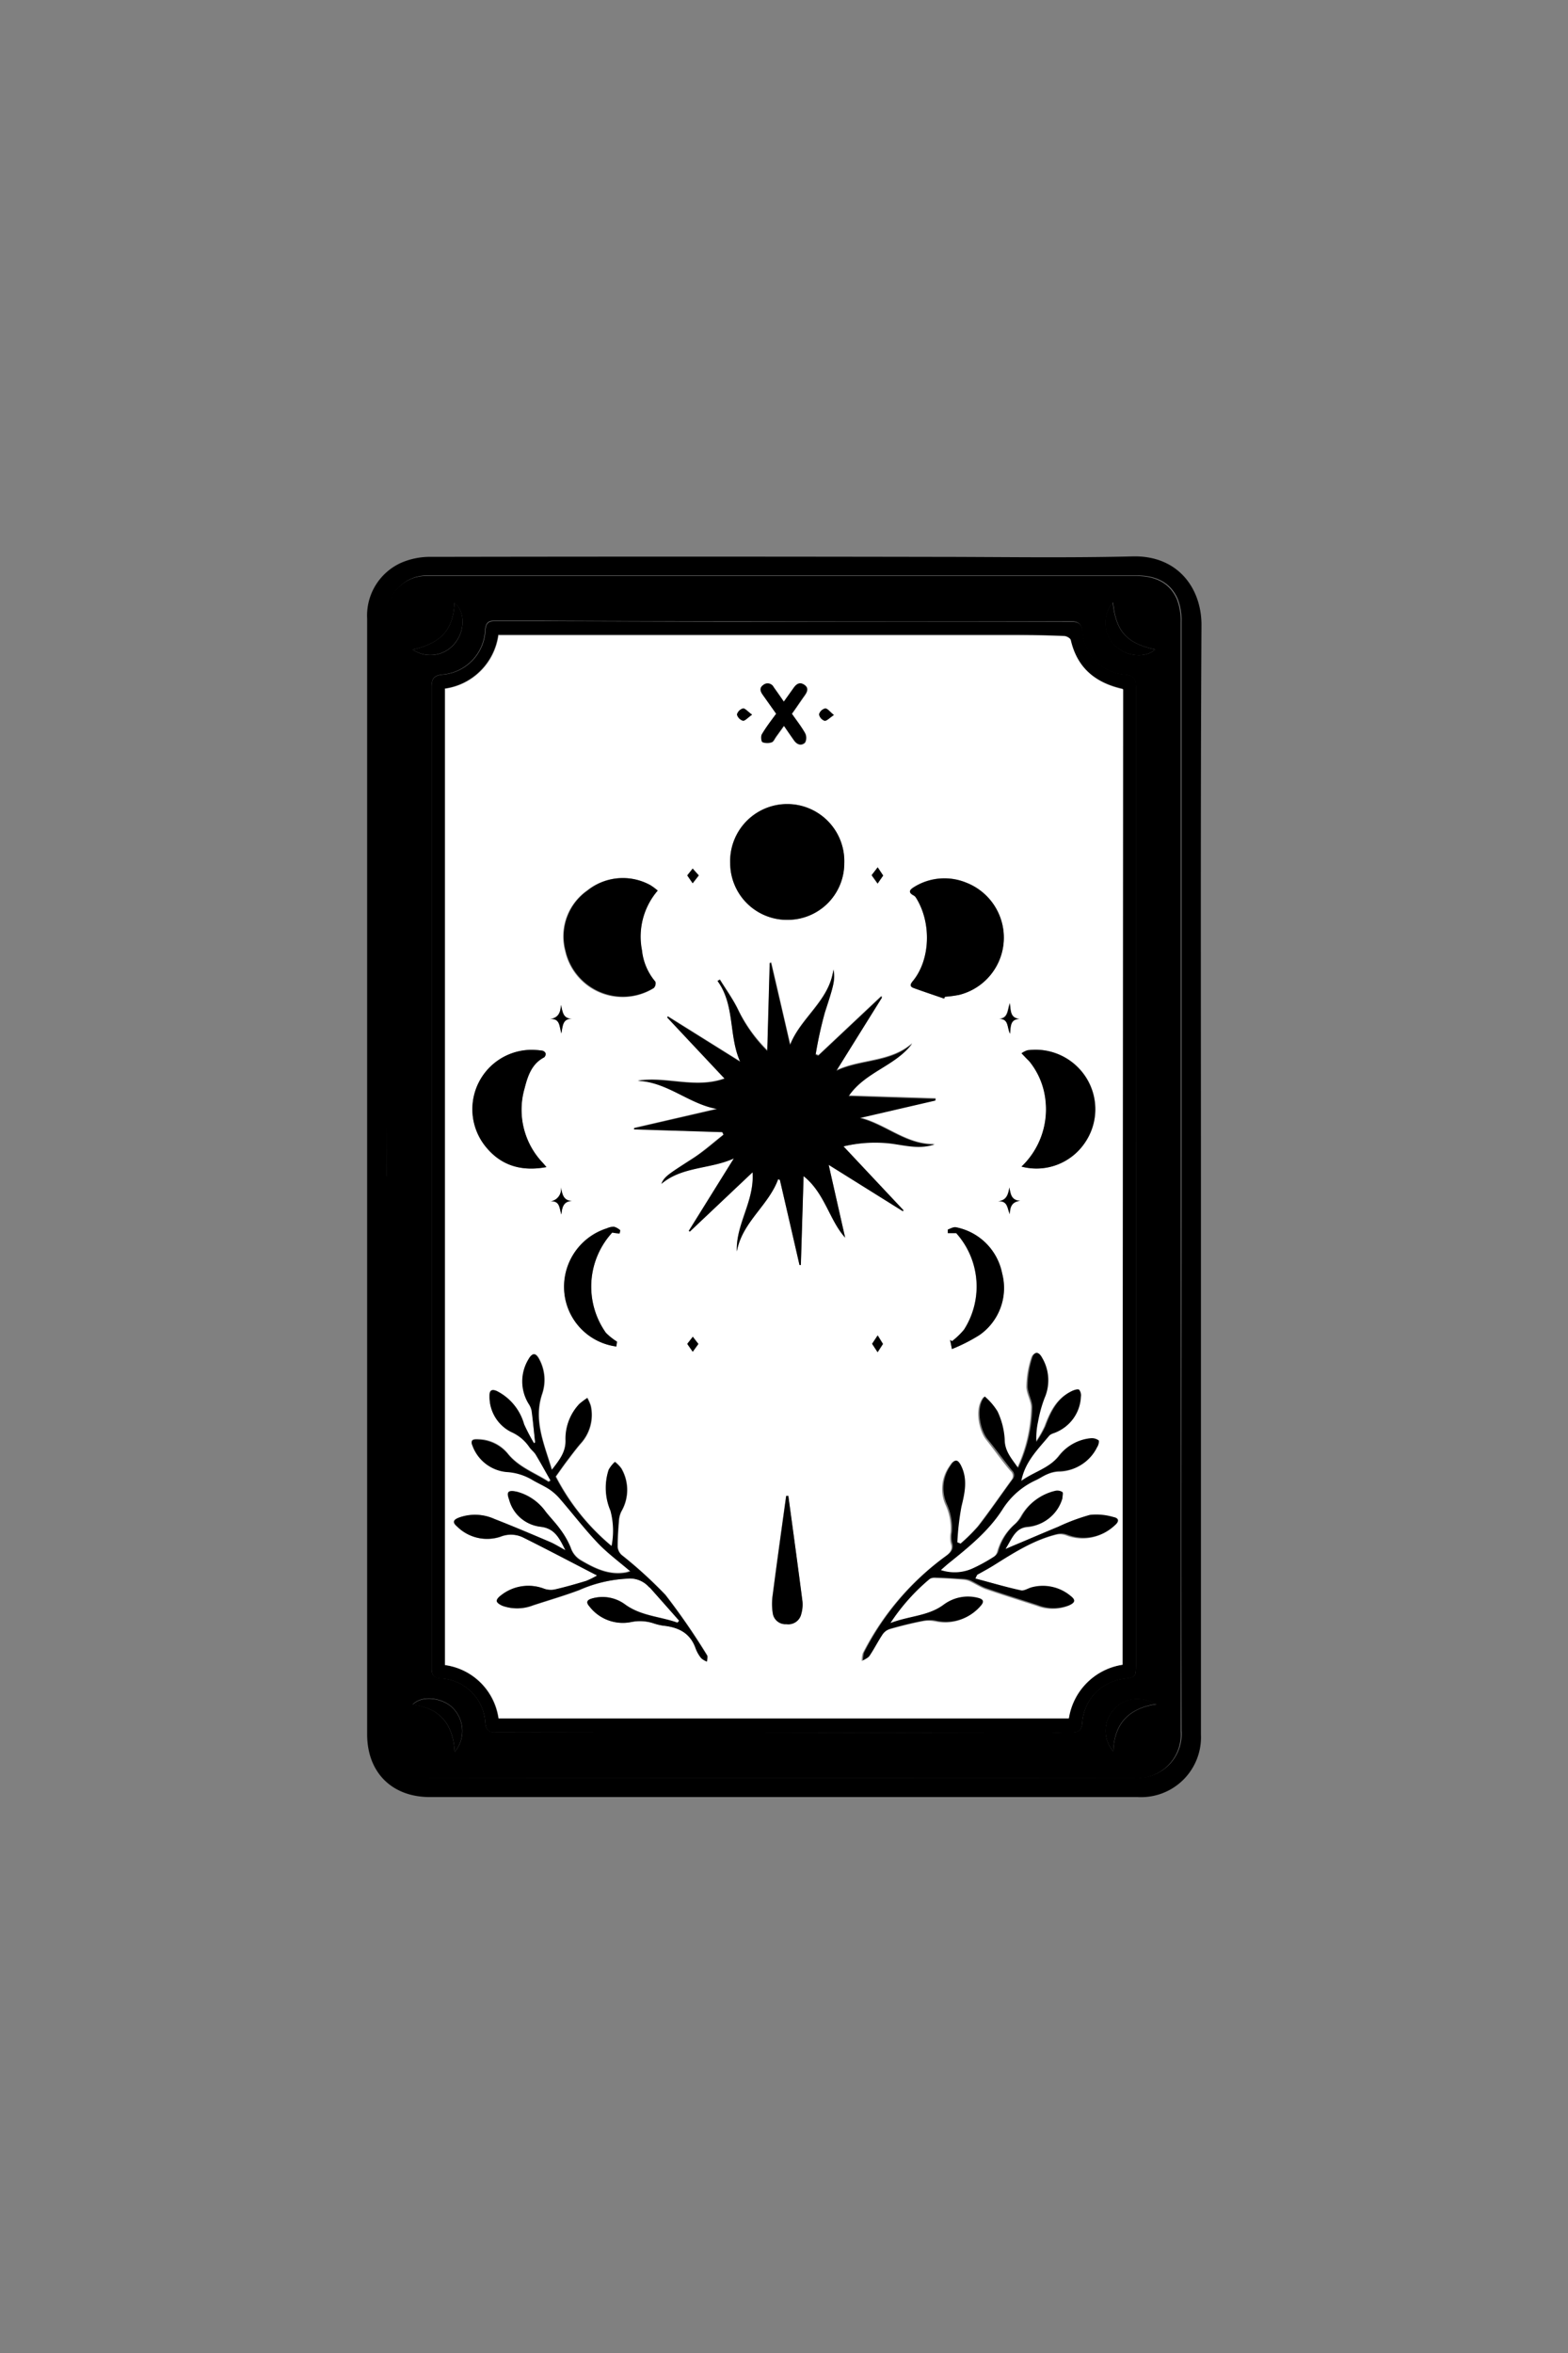 <?xml version="1.0" encoding="UTF-8"?>
<svg xmlns="http://www.w3.org/2000/svg" id="Layer_1" data-name="Layer 1" viewBox="0 0 200 300">
  <rect x="0" y="0" width="200" height="300" fill="#808080" stroke="none"/>
  <defs>
    <style>.cls-1{fill:#fff;}</style>
  </defs>
  <path d="M153.18,150.12q0,35.49,0,71a7.64,7.64,0,0,1-8.06,8H54.83c-4.85,0-8-3.15-8-8q0-39.68,0-79.36,0-31.44,0-62.89a7.37,7.37,0,0,1,4.39-7.14A9.27,9.27,0,0,1,55,71q31.95-.06,63.9,0c8.52,0,17,.15,25.58-.06,5.79-.14,8.79,4.1,8.77,8.78C153.12,103.14,153.18,126.63,153.18,150.12Zm-103.83-.2h0q0,35.54,0,71.07A6.71,6.71,0,0,0,50,223.9c1,2,2.84,2.75,5,2.75q44.89,0,89.78,0a5.57,5.57,0,0,0,5.92-6c-.08-25.18,0-50.35,0-75.53q0-32.91,0-65.81a7.57,7.57,0,0,0-.5-3c-1-2.19-2.92-2.94-5.21-2.94h-90c-.2,0-.4,0-.61,0a5,5,0,0,0-4.93,5.11c0,3,0,6,0,9Z"></path>
  <path d="M49.35,149.92V87.54c0-3,0-6,0-9a5,5,0,0,1,4.93-5.11c.21,0,.41,0,.61,0h90c2.29,0,4.23.75,5.21,2.94a7.57,7.57,0,0,1,.5,3q0,32.89,0,65.81c0,25.18,0,50.35,0,75.53a5.57,5.57,0,0,1-5.92,6q-44.88-.08-89.78,0c-2.17,0-4-.72-5-2.75a6.71,6.71,0,0,1-.62-2.91q0-35.53,0-71.07Zm95.54.21v-18.2q0-22.14,0-44.28c0-1-.24-1.49-1.37-1.62a5.85,5.85,0,0,1-5.46-5.43c-.12-1.09-.5-1.4-1.57-1.4q-20.82.06-41.66,0c-8.66,0-17.32,0-26-.06-1.95,0-3.91,0-5.86,0-.77,0-1,.36-1.1,1.11A5.94,5.94,0,0,1,56.4,86c-1.14.13-1.35.61-1.35,1.63,0,8.86,0,17.72,0,26.59q0,43.94,0,87.86c0,3.54,0,7.08,0,10.62,0,.83.29,1.23,1.16,1.28a6,6,0,0,1,5.69,5.65c.08.92.45,1.27,1.33,1.2.54,0,1.08,0,1.62,0l68.55.11c1.14,0,2.29-.1,3.43-.09.86,0,1.14-.38,1.22-1.22a6,6,0,0,1,5.3-5.6c1.54-.24,1.54-.24,1.54-1.85ZM142,223.29c.14-3.52,2-5.5,5.5-6-2.13-1.15-4.27-.79-5.56.85A4,4,0,0,0,142,223.29Zm5.36-140.48c-3.62-.78-5-2.27-5.39-6a4,4,0,0,0,.15,5.35C143.56,83.79,146.22,83.91,147.32,82.81ZM58,223.36a4.16,4.16,0,0,0-.29-5.66c-1.17-1.16-3.79-1.71-5.09-.38C56,217.73,57.78,219.72,58,223.36ZM52.64,82.82a4,4,0,0,0,5.46-.89c1.25-1.63,1.19-4-.13-5.07C57.82,80.27,56.29,82,52.64,82.82Z"></path>
  <path d="M144.89,150.13v62.08c0,1.61,0,1.61-1.54,1.85a6,6,0,0,0-5.3,5.6c-.08.84-.36,1.22-1.22,1.22-1.14,0-2.29.09-3.43.09l-68.55-.11c-.54,0-1.08,0-1.62,0-.88.07-1.25-.28-1.33-1.2A6,6,0,0,0,56.21,214c-.87,0-1.16-.45-1.16-1.28,0-3.54,0-7.08,0-10.62q0-43.92,0-87.86c0-8.87,0-17.73,0-26.59,0-1,.21-1.5,1.35-1.63a5.94,5.94,0,0,0,5.52-5.71c.07-.75.33-1.11,1.1-1.11,1.95,0,3.91,0,5.86,0,8.66,0,17.32.06,26,.06q20.83,0,41.66,0c1.07,0,1.45.31,1.57,1.4A5.85,5.85,0,0,0,143.55,86c1.13.13,1.37.6,1.37,1.62q0,22.14,0,44.28Zm-1.71,62.12V87.8c-3.52-.78-5.86-2.71-6.68-6.28-.05-.21-.51-.46-.79-.47-2.32-.08-4.65-.13-7-.13H64.54c-.3,0-.6,0-1,0a8,8,0,0,1-6.81,6.86V212.29a8,8,0,0,1,6.83,6.8h72.73A8.19,8.19,0,0,1,143.18,212.25Z"></path>
  <path d="M142,223.29a4,4,0,0,1-.06-5.19c1.29-1.64,3.43-2,5.56-.85C143.94,217.79,142.1,219.77,142,223.29Z"></path>
  <path d="M147.32,82.81c-1.1,1.1-3.76,1-5.24-.63a4,4,0,0,1-.15-5.35C142.35,80.54,143.7,82,147.32,82.81Z"></path>
  <path d="M58,223.36c-.21-3.64-2-5.63-5.38-6,1.3-1.33,3.92-.78,5.09.38A4.16,4.16,0,0,1,58,223.36Z"></path>
  <path d="M52.64,82.82c3.65-.84,5.18-2.55,5.33-6,1.32,1.08,1.38,3.44.13,5.07A4,4,0,0,1,52.64,82.82Z"></path>
  <path class="cls-1" d="M143.18,212.25a8.19,8.19,0,0,0-6.84,6.84H63.61a8,8,0,0,0-6.83-6.8V87.81A8,8,0,0,0,63.59,81c.35,0,.65,0,1,0h64.2c2.32,0,4.65,0,7,.13.28,0,.74.26.79.47.82,3.57,3.16,5.5,6.68,6.28Zm-35.59-66.09a17.54,17.54,0,0,1,5.85-.46c1.92.22,3.83.81,5.79.13-3.59.1-6.22-2.54-9.53-3.36l9.64-2.23V140l-11.06-.35c2.1-3.09,6-3.83,8.09-6.69-2.74,2.45-6.53,2-9.66,3.46l5.82-9.34-.13-.1-8,7.52-.34-.14a51.37,51.37,0,0,1,1.18-5.37c1.09-3.32,1.35-4.17,1.08-5.43-.56,4-4.15,6.1-5.52,9.57q-1.2-5.22-2.42-10.44l-.18,0c-.1,3.67-.2,7.33-.31,11.2a18.91,18.91,0,0,1-3.81-5.34c-.64-1.28-1.49-2.46-2.25-3.69l-.3.16c2.25,3.08,1.4,7,2.89,10.3l-9.23-5.77-.08.12c2.43,2.6,4.87,5.19,7.32,7.8-3.74,1.34-7.43-.31-11.08.28,3.76.13,6.55,3,10.14,3.59l-10.61,2.45,0,.15,11.24.38.16.33c-1.33,1-2.6,2.18-4,3.08-3.07,2-3.55,2.26-3.93,3.19,2.64-2.26,6.24-1.87,9.25-3.25q-2.88,4.62-5.75,9.24l.13.09,8-7.56c.27,3.67-2.16,6.62-2,10.09.67-3.74,4-5.84,5.27-9.22l.22.11q1.24,5.42,2.5,10.84l.17,0c.12-3.74.23-7.48.35-11.33,2.71,2.15,3.25,5.62,5.3,7.84-.68-3-1.37-6.06-2.1-9.28l9.46,5.91.09-.11ZM68.26,183.91l-.15.1a24.36,24.36,0,0,1-1.26-2.43,6.8,6.8,0,0,0-3.48-4.24c-.67-.29-1-.06-.93.64a5,5,0,0,0,2.76,4.51,5.44,5.44,0,0,1,2.33,1.95c.23.33.58.58.79.92.66,1.1,1.28,2.23,1.91,3.34l-.26.16c-1.78-1.15-3.84-1.85-5.24-3.62a5,5,0,0,0-3.63-1.77c-.47,0-1.22-.1-.84.76a5.14,5.14,0,0,0,4.32,3.36,7.21,7.21,0,0,1,3.3,1c.72.43,1.5.76,2.2,1.22a6.82,6.82,0,0,1,1.38,1.25c1.6,1.85,3.1,3.81,4.78,5.58,1.24,1.3,2.71,2.38,4.17,3.63-.3.08-.48.15-.66.18-2.1.34-3.87-.5-5.61-1.54a2.91,2.91,0,0,1-1.33-1.63A10.52,10.52,0,0,0,71.48,195c-.56-.78-1.25-1.48-1.85-2.24A6.57,6.57,0,0,0,66,190.21c-1.12-.25-1.37,0-1,1a4.68,4.68,0,0,0,4,3.46c1.82.19,2.4,1.41,3.18,3-.82-.45-1.38-.81-2-1.07-2.34-1-4.69-2-7.06-2.92a6,6,0,0,0-4.53-.17c-.74.29-.83.62-.23,1.13a5.41,5.41,0,0,0,5.52,1.3,3.57,3.57,0,0,1,3,.15c3.06,1.52,6.08,3.12,9.34,4.8a10.86,10.86,0,0,1-1.4.69c-1.32.4-2.65.78-4,1.09a2.55,2.55,0,0,1-1.34-.09,5.6,5.6,0,0,0-5.53.85c-.25.18-.57.55-.52.75s.45.46.74.58a5.57,5.57,0,0,0,3.86-.07c2-.65,4-1.23,5.9-1.95A17.24,17.24,0,0,1,80,201.27a3.25,3.25,0,0,1,2.76,1c.07.08.16.13.23.2,1.23,1.39,2.46,2.77,3.68,4.16l-.22.25c-2.21-.79-4.64-.85-6.68-2.32a4.84,4.84,0,0,0-4.24-.76c-.64.19-.76.5-.31,1a5.36,5.36,0,0,0,5.31,2,5.56,5.56,0,0,1,2.84.15,7.13,7.13,0,0,0,1.27.31c1.93.2,3.45.94,4.14,2.92a4.39,4.39,0,0,0,.7,1.22,2.29,2.29,0,0,0,.73.44c0-.27.13-.62,0-.81a85.46,85.46,0,0,0-5.31-7.7,55.37,55.37,0,0,0-5.59-5.09,1.58,1.58,0,0,1-.5-1c0-1.1.07-2.21.16-3.31a3.19,3.19,0,0,1,.31-1.23,5.44,5.44,0,0,0,0-5.49,4.24,4.24,0,0,0-.81-.83,4,4,0,0,0-.79,1,7.4,7.4,0,0,0,.23,5.22,9.91,9.91,0,0,1,.14,4.52,28.49,28.49,0,0,1-7.11-8.87c.46-.64.88-1.25,1.32-1.84.6-.79,1.19-1.59,1.83-2.34a5.41,5.41,0,0,0,1.29-4.87,5.91,5.91,0,0,0-.44-1,11.57,11.57,0,0,0-1,.75,6.45,6.45,0,0,0-1.75,4.71c0,1.49-.81,2.46-1.76,3.74-1-3.33-2.38-6.31-1.24-9.7a5.56,5.56,0,0,0-.38-4.42c-.44-.85-.87-.87-1.34,0a5.43,5.43,0,0,0,0,5.67,2.6,2.6,0,0,1,.39.89C68,181.2,68.11,182.56,68.26,183.91Zm56.15,17.35.07-.39c.7-.39,1.41-.77,2.09-1.19,2.58-1.6,5.13-3.25,8.12-4a2.19,2.19,0,0,1,1.24.07,5.78,5.78,0,0,0,6.1-1.18c.57-.48.55-.91-.17-1.05a7.68,7.68,0,0,0-3-.28,25.07,25.07,0,0,0-4,1.49c-2,.82-4,1.67-5.94,2.5l-.83.36c.87-1.31,1.24-2.68,2.82-2.85a5,5,0,0,0,4.43-3.59c.09-.26.18-.72,0-.82a1.2,1.2,0,0,0-.9-.16,6.62,6.62,0,0,0-4.3,3.25,4.25,4.25,0,0,1-.75.93,7.13,7.13,0,0,0-2.19,3.43,1.25,1.25,0,0,1-.45.71,21.51,21.51,0,0,1-2.73,1.52,5.6,5.6,0,0,1-4.18.27c.41-.35.7-.62,1-.87,2.55-2.05,5.13-4.13,6.89-6.91a10,10,0,0,1,4.31-3.73c.49-.23.93-.55,1.43-.75a4.19,4.19,0,0,1,1.42-.36,5.41,5.41,0,0,0,4.88-3.05c.14-.26.29-.8.19-.87a1.49,1.49,0,0,0-1-.27,5.69,5.69,0,0,0-4,2.22c-1.28,1.61-3.24,2-4.86,3.23.48-2.5,2.17-4.08,3.6-5.82a1.66,1.66,0,0,1,.62-.32,5.12,5.12,0,0,0,3.38-4.6,1.15,1.15,0,0,0-.22-.89c-.18-.13-.62,0-.9.15-1.88.9-2.7,2.61-3.38,4.45a13.58,13.58,0,0,1-1.18,2.05,9.86,9.86,0,0,1,.22-2.6,16.55,16.55,0,0,1,.83-3,5.65,5.65,0,0,0-.32-5.14c-.43-.79-1-.83-1.25,0a12.29,12.29,0,0,0-.59,3.61c0,.9.63,1.82.6,2.72a19.08,19.08,0,0,1-1.82,7.72c-.82-1.18-1.68-2.12-1.71-3.64a9.7,9.7,0,0,0-.91-3.56,8.06,8.06,0,0,0-1.64-1.91c-1.19,1.4-.57,4.27.35,5.42,1.06,1.32,2,2.7,3.12,4a.81.81,0,0,1,.1,1.14c-1.44,2-2.83,4-4.33,5.94a22.43,22.43,0,0,1-2.3,2.27l-.43-.17a34.13,34.13,0,0,1,.52-4.53c.44-1.8.83-3.54-.07-5.3-.42-.82-.78-.83-1.28,0a5,5,0,0,0-.49,5,7.26,7.26,0,0,1,.63,3.49,3.8,3.8,0,0,0,0,1.31c.31.84-.07,1.28-.7,1.74a34.59,34.59,0,0,0-10.51,12.34,3.31,3.31,0,0,0-.12,1c.28-.19.66-.32.83-.59.6-.89,1.08-1.86,1.68-2.75a1.91,1.91,0,0,1,1-.71c1.36-.39,2.73-.73,4.11-1a4.18,4.18,0,0,1,1.76,0,5.81,5.81,0,0,0,5.64-1.92c.43-.55.36-.87-.36-1a5.1,5.1,0,0,0-4.41.9c-2,1.43-4.36,1.39-6.76,2.31a25.76,25.76,0,0,1,5.08-5.68,1.38,1.38,0,0,1,.82-.13c1.14,0,2.28.1,3.41.18a2.79,2.79,0,0,1,.91.19c.68.3,1.3.72,2,1,2.18.75,4.39,1.44,6.58,2.15a5.5,5.5,0,0,0,4.05,0c.73-.33.77-.67.14-1.16a5.53,5.53,0,0,0-4.93-1.12c-.49.12-1,.5-1.43.4C128.26,202.33,126.34,201.77,124.41,201.26Zm-24-84a7.21,7.21,0,0,0,7.27-7.21,7.28,7.28,0,1,0-14.55,0A7.25,7.25,0,0,0,100.42,117.28Zm-16.53-3.73a6.85,6.85,0,0,0-1-.68,7.23,7.23,0,0,0-8,.68,7.15,7.15,0,0,0-2.81,7.7A7.51,7.51,0,0,0,83.38,126a.83.83,0,0,0,.2-.79,7.35,7.35,0,0,1-1.71-4A9,9,0,0,1,83.89,113.55Zm36.54,13.77.1-.23a15.27,15.27,0,0,0,1.8-.24,7.52,7.52,0,0,0,.94-14.3,7.33,7.33,0,0,0-6.61.51c-.5.3-1,.68-.09,1.13a.86.86,0,0,1,.28.29c2,3.2,1.82,7.92-.43,10.63-.38.46-.35.7.16.88C117.86,126.45,119.15,126.88,120.43,127.32Zm9.86,21.42a7.45,7.45,0,0,0,8.1-3,7.54,7.54,0,0,0,.26-8.2,7.64,7.64,0,0,0-7.57-3.62,2.79,2.79,0,0,0-.75.38c.2.21.39.42.59.62s.34.32.48.5a9.46,9.46,0,0,1,2,5A10.09,10.09,0,0,1,130.29,148.74Zm-60.59.06-.44-.49a9.8,9.8,0,0,1-2.36-9.47c.39-1.54.87-3.18,2.51-4a.6.6,0,0,0,.19-.5.58.58,0,0,0-.4-.35,9.59,9.59,0,0,0-1.51-.11A7.57,7.57,0,0,0,62,146.26C63.93,148.61,66.51,149.39,69.7,148.8Zm8.39,8.35a6.4,6.4,0,0,0,.93.12s.14-.38.09-.41a1.87,1.87,0,0,0-.81-.45,2.2,2.2,0,0,0-.88.2,7.82,7.82,0,0,0-5.33,8.94,7.67,7.67,0,0,0,6.53,6.13l.08-.62a8.12,8.12,0,0,1-1.41-1.12A10.2,10.2,0,0,1,78.09,157.15ZM121.42,172a21.87,21.87,0,0,0,3.49-1.78,7.31,7.31,0,0,0,2.9-7.86,7.46,7.46,0,0,0-5.86-5.88c-.32-.08-.72.15-1.07.29,0,0,0,.29,0,.45h1.07a10.19,10.19,0,0,1,1,12.3,9.42,9.42,0,0,1-1.54,1.48l-.24-.17Zm-20.87,18.71-.29,0c-.58,4.19-1.17,8.38-1.71,12.57a7.72,7.72,0,0,0,0,2.4,1.62,1.62,0,0,0,1.73,1.38,1.69,1.69,0,0,0,1.9-1.31,4.31,4.31,0,0,0,.15-1.59C101.78,199.68,101.16,195.2,100.55,190.71ZM99,91c-.63.92-1.27,1.75-1.78,2.65-.15.26-.08,1,.08,1a1.72,1.72,0,0,0,1.18,0c.23-.09.37-.46.55-.7l1-1.39c.5.73.9,1.31,1.31,1.89s.94.67,1.38.24a1.33,1.33,0,0,0,0-1.2c-.49-.87-1.12-1.66-1.68-2.47.56-.8,1.07-1.55,1.6-2.29.34-.48.59-1,0-1.39s-1-.12-1.36.38L100,89.46c-.48-.7-.88-1.27-1.29-1.84a.86.86,0,0,0-1.3-.31c-.57.39-.41.84-.08,1.3ZM128.8,154.8c0-.91.26-1.58,1.33-1.7-1.15-.06-1.23-.88-1.38-1.7-.16.87-.34,1.66-1.48,1.76C128.59,153.06,128.46,154.1,128.8,154.8Zm0-23c.1-1,0-1.87,1.23-1.93-1.19-.09-1.12-1-1.25-2-.33,1-.21,2-1.52,2C128.71,129.77,128.4,130.91,128.83,131.81ZM70.09,153.18c1.36-.14,1.24.87,1.51,1.66.1-.88.24-1.69,1.42-1.72-1.2,0-1.29-.89-1.48-1.76A1.56,1.56,0,0,1,70.09,153.18Zm36.28-62c-.52-.42-.83-.86-1.12-.84a1.09,1.09,0,0,0-.78.75,1.07,1.07,0,0,0,.71.82C105.46,91.93,105.81,91.53,106.37,91.16ZM71.6,131.76c.19-1,.15-1.9,1.39-1.87-1.24,0-1.21-.95-1.45-1.76,0,1-.32,1.65-1.4,1.8C71.44,129.81,71.33,130.82,71.6,131.76ZM95.93,91.12c-.56-.41-.89-.84-1.16-.8a1.13,1.13,0,0,0-.78.78,1.15,1.15,0,0,0,.77.79C95,91.93,95.37,91.51,95.93,91.12Zm16.72,20.51-.7-1-.77,1,.76,1.06Zm0,59.72-.67-1.09-.71,1.07.7,1.07ZM88.35,110.74l-.69.85.69,1,.78-1Zm.73,60.61-.71-.94-.71.91.7,1Z"></path>
  <path d="M107.59,146.16l7.66,8.16-.09.11-9.46-5.91c.73,3.22,1.42,6.3,2.1,9.28-2-2.22-2.59-5.69-5.3-7.84-.12,3.85-.23,7.59-.35,11.33l-.17,0q-1.24-5.43-2.5-10.84l-.22-.11c-1.23,3.38-4.6,5.48-5.27,9.22-.15-3.47,2.28-6.42,2-10.09l-8,7.56-.13-.09q2.87-4.62,5.75-9.24c-3,1.38-6.61,1-9.25,3.25.38-.93.86-1.23,3.93-3.19,1.42-.9,2.69-2,4-3.08l-.16-.33L80.87,144l0-.15,10.61-2.45c-3.59-.62-6.38-3.46-10.14-3.59,3.65-.59,7.34,1.06,11.08-.28-2.45-2.61-4.89-5.2-7.32-7.8l.08-.12,9.23,5.77c-1.49-3.3-.64-7.22-2.89-10.3l.3-.16c.76,1.23,1.61,2.41,2.25,3.69A18.91,18.91,0,0,0,97.86,134c.11-3.87.21-7.53.31-11.2l.18,0q1.22,5.22,2.42,10.44c1.37-3.47,5-5.61,5.52-9.57.27,1.26,0,2.11-1.08,5.43a51.37,51.37,0,0,0-1.18,5.37l.34.14,8-7.52.13.1-5.82,9.34c3.13-1.48,6.92-1,9.66-3.46-2.13,2.86-6,3.6-8.09,6.69l11.06.35v.21l-9.64,2.23c3.31.82,5.94,3.46,9.53,3.36-2,.68-3.87.09-5.79-.13A17.54,17.54,0,0,0,107.59,146.16Z"></path>
  <path d="M68.26,183.91c-.15-1.35-.28-2.71-.46-4.06a2.6,2.6,0,0,0-.39-.89,5.43,5.43,0,0,1,0-5.67c.47-.83.9-.81,1.34,0a5.56,5.56,0,0,1,.38,4.42c-1.14,3.39.25,6.37,1.24,9.7,1-1.28,1.77-2.25,1.76-3.74A6.45,6.45,0,0,1,73.89,179a11.57,11.57,0,0,1,1-.75,5.91,5.91,0,0,1,.44,1A5.41,5.41,0,0,1,74,184.08c-.64.75-1.23,1.55-1.83,2.34-.44.59-.86,1.2-1.32,1.84A28.49,28.49,0,0,0,78,197.13a9.91,9.91,0,0,0-.14-4.52,7.4,7.4,0,0,1-.23-5.22,4,4,0,0,1,.79-1,4.24,4.24,0,0,1,.81.83,5.44,5.44,0,0,1,0,5.49,3.19,3.19,0,0,0-.31,1.23c-.09,1.1-.17,2.21-.16,3.31a1.58,1.58,0,0,0,.5,1,55.37,55.37,0,0,1,5.59,5.09,85.46,85.46,0,0,1,5.31,7.7c.12.19,0,.54,0,.81a2.29,2.29,0,0,1-.73-.44,4.39,4.39,0,0,1-.7-1.22c-.69-2-2.21-2.72-4.14-2.92a7.13,7.13,0,0,1-1.27-.31,5.56,5.56,0,0,0-2.84-.15,5.36,5.36,0,0,1-5.31-2c-.45-.51-.33-.82.31-1a4.84,4.84,0,0,1,4.24.76c2,1.47,4.47,1.53,6.68,2.32l.22-.25c-1.22-1.39-2.45-2.77-3.68-4.16-.07-.07-.16-.12-.23-.2a3.25,3.25,0,0,0-2.76-1,17.24,17.24,0,0,0-6.09,1.44c-1.94.72-3.93,1.3-5.9,1.95a5.57,5.57,0,0,1-3.86.07c-.29-.12-.68-.34-.74-.58s.27-.57.52-.75a5.6,5.6,0,0,1,5.53-.85,2.55,2.55,0,0,0,1.34.09c1.34-.31,2.67-.69,4-1.09a10.86,10.86,0,0,0,1.4-.69c-3.26-1.68-6.28-3.28-9.34-4.8a3.57,3.57,0,0,0-3-.15,5.41,5.41,0,0,1-5.52-1.3c-.6-.51-.51-.84.23-1.13a6,6,0,0,1,4.53.17c2.37.93,4.72,1.92,7.06,2.92.61.26,1.17.62,2,1.07-.78-1.56-1.36-2.78-3.18-3a4.68,4.68,0,0,1-4-3.46c-.37-1-.12-1.25,1-1a6.57,6.57,0,0,1,3.66,2.53c.6.76,1.29,1.46,1.85,2.24a10.52,10.52,0,0,1,1.33,2.35A2.91,2.91,0,0,0,74.14,199c1.74,1,3.51,1.88,5.61,1.54.18,0,.36-.1.66-.18-1.46-1.25-2.93-2.33-4.17-3.63-1.68-1.77-3.18-3.73-4.78-5.58a6.82,6.82,0,0,0-1.38-1.25c-.7-.46-1.48-.79-2.2-1.22a7.21,7.21,0,0,0-3.3-1,5.14,5.14,0,0,1-4.32-3.36c-.38-.86.37-.8.84-.76a5,5,0,0,1,3.63,1.77c1.4,1.77,3.46,2.47,5.24,3.62l.26-.16c-.63-1.11-1.25-2.24-1.91-3.34-.21-.34-.56-.59-.79-.92a5.44,5.44,0,0,0-2.33-1.95A5,5,0,0,1,62.44,178c0-.7.26-.93.93-.64a6.8,6.8,0,0,1,3.48,4.24A24.36,24.36,0,0,0,68.11,184Z"></path>
  <path d="M124.41,201.26c1.93.51,3.85,1.07,5.8,1.5.42.1.94-.28,1.43-.4a5.53,5.53,0,0,1,4.93,1.12c.63.49.59.83-.14,1.16a5.5,5.5,0,0,1-4.05,0c-2.19-.71-4.4-1.4-6.58-2.15-.69-.24-1.31-.66-2-1a2.79,2.79,0,0,0-.91-.19c-1.13-.08-2.27-.14-3.41-.18a1.38,1.38,0,0,0-.82.13,25.76,25.76,0,0,0-5.08,5.68c2.4-.92,4.77-.88,6.76-2.31a5.1,5.1,0,0,1,4.41-.9c.72.18.79.5.36,1a5.81,5.81,0,0,1-5.64,1.92,4.18,4.18,0,0,0-1.76,0c-1.38.27-2.75.61-4.11,1a1.91,1.91,0,0,0-1,.71c-.6.89-1.08,1.86-1.68,2.75-.17.27-.55.4-.83.59a3.31,3.31,0,0,1,.12-1,34.59,34.59,0,0,1,10.51-12.34c.63-.46,1-.9.7-1.74a3.8,3.8,0,0,1,0-1.31,7.26,7.26,0,0,0-.63-3.49,5,5,0,0,1,.49-5c.5-.79.86-.78,1.28,0,.9,1.76.51,3.5.07,5.3a34.13,34.13,0,0,0-.52,4.53l.43.17a22.43,22.43,0,0,0,2.3-2.27c1.5-1.94,2.89-4,4.33-5.94a.81.81,0,0,0-.1-1.14c-1.07-1.33-2.06-2.71-3.12-4-.92-1.15-1.54-4-.35-5.42a8.06,8.06,0,0,1,1.64,1.91,9.7,9.7,0,0,1,.91,3.56c0,1.52.89,2.46,1.71,3.64a19.08,19.08,0,0,0,1.82-7.72c0-.9-.61-1.82-.6-2.72a12.29,12.29,0,0,1,.59-3.61c.27-.84.82-.8,1.25,0a5.65,5.65,0,0,1,.32,5.14,16.55,16.55,0,0,0-.83,3,9.86,9.86,0,0,0-.22,2.6,13.58,13.58,0,0,0,1.18-2.05c.68-1.84,1.5-3.55,3.38-4.45.28-.13.72-.28.9-.15a1.15,1.15,0,0,1,.22.89,5.12,5.12,0,0,1-3.38,4.6,1.66,1.66,0,0,0-.62.32c-1.43,1.74-3.12,3.32-3.6,5.82,1.62-1.18,3.58-1.62,4.86-3.23a5.69,5.69,0,0,1,4-2.22,1.49,1.49,0,0,1,1,.27c.1.07,0,.61-.19.87a5.41,5.41,0,0,1-4.88,3.05,4.19,4.19,0,0,0-1.42.36c-.5.2-.94.52-1.43.75a10,10,0,0,0-4.31,3.73c-1.76,2.78-4.34,4.86-6.89,6.91-.31.25-.6.52-1,.87a5.6,5.6,0,0,0,4.18-.27,21.51,21.51,0,0,0,2.73-1.52,1.25,1.25,0,0,0,.45-.71,7.13,7.13,0,0,1,2.19-3.43,4.25,4.25,0,0,0,.75-.93,6.62,6.62,0,0,1,4.3-3.25,1.2,1.2,0,0,1,.9.16c.13.1,0,.56,0,.82a5,5,0,0,1-4.43,3.59c-1.58.17-2,1.54-2.82,2.85l.83-.36c2-.83,3.95-1.68,5.94-2.5a25.07,25.07,0,0,1,4-1.49,7.68,7.68,0,0,1,3,.28c.72.14.74.57.17,1.05a5.78,5.78,0,0,1-6.1,1.18,2.19,2.19,0,0,0-1.24-.07c-3,.73-5.54,2.38-8.12,4-.68.42-1.39.8-2.09,1.19Z"></path>
  <path d="M100.42,117.28a7.25,7.25,0,0,1-7.28-7.21,7.28,7.28,0,1,1,14.55,0A7.21,7.21,0,0,1,100.42,117.28Z"></path>
  <path d="M83.89,113.55a9,9,0,0,0-2,7.61,7.35,7.35,0,0,0,1.71,4,.83.83,0,0,1-.2.79,7.51,7.51,0,0,1-11.25-4.72,7.15,7.15,0,0,1,2.81-7.7,7.23,7.23,0,0,1,8-.68A6.85,6.85,0,0,1,83.89,113.55Z"></path>
  <path d="M120.43,127.32c-1.28-.44-2.57-.87-3.85-1.33-.51-.18-.54-.42-.16-.88,2.25-2.71,2.43-7.43.43-10.63a.86.86,0,0,0-.28-.29c-.89-.45-.41-.83.09-1.13a7.33,7.33,0,0,1,6.61-.51,7.52,7.52,0,0,1-.94,14.3,15.27,15.27,0,0,1-1.8.24Z"></path>
  <path d="M130.29,148.74a10.09,10.09,0,0,0,3.07-8.33,9.46,9.46,0,0,0-2-5c-.14-.18-.32-.33-.48-.5s-.39-.41-.59-.62a2.79,2.79,0,0,1,.75-.38,7.64,7.64,0,0,1,7.57,3.62,7.54,7.54,0,0,1-.26,8.2A7.45,7.45,0,0,1,130.29,148.74Z"></path>
  <path d="M69.7,148.8c-3.19.59-5.77-.19-7.7-2.54a7.57,7.57,0,0,1,5.69-12.41,9.59,9.59,0,0,1,1.51.11.58.58,0,0,1,.4.35.6.6,0,0,1-.19.5c-1.64.85-2.12,2.49-2.51,4a9.8,9.8,0,0,0,2.36,9.47Z"></path>
  <path d="M78.09,157.15a10.2,10.2,0,0,0-.8,12.79,8.12,8.12,0,0,0,1.41,1.12l-.08.62a7.67,7.67,0,0,1-6.53-6.13,7.82,7.82,0,0,1,5.33-8.94,2.2,2.2,0,0,1,.88-.2,1.87,1.87,0,0,1,.81.45s-.06.41-.09.41A6.4,6.4,0,0,1,78.09,157.15Z"></path>
  <path d="M121.42,172l-.23-1.17.24.17a9.42,9.42,0,0,0,1.54-1.48,10.19,10.19,0,0,0-1-12.3h-1.07c0-.16,0-.43,0-.45.35-.14.75-.37,1.07-.29a7.46,7.46,0,0,1,5.86,5.88,7.31,7.31,0,0,1-2.9,7.86A21.87,21.87,0,0,1,121.42,172Z"></path>
  <path d="M100.55,190.71c.61,4.49,1.23,9,1.81,13.47a4.31,4.31,0,0,1-.15,1.59,1.69,1.69,0,0,1-1.9,1.31,1.62,1.62,0,0,1-1.73-1.38,7.72,7.72,0,0,1,0-2.4c.54-4.19,1.13-8.38,1.71-12.57Z"></path>
  <path d="M99,91,97.3,88.61c-.33-.46-.49-.91.08-1.3a.86.86,0,0,1,1.3.31c.41.57.81,1.14,1.29,1.84l1.26-1.77c.35-.5.79-.78,1.36-.38s.36.91,0,1.39c-.53.74-1,1.49-1.6,2.29.56.81,1.19,1.6,1.68,2.47a1.33,1.33,0,0,1,0,1.2c-.44.43-1,.29-1.38-.24s-.81-1.16-1.31-1.89l-1,1.39c-.18.24-.32.61-.55.7a1.72,1.72,0,0,1-1.18,0c-.16-.07-.23-.76-.08-1C97.69,92.73,98.33,91.9,99,91Z"></path>
  <path d="M128.8,154.8c-.34-.7-.21-1.74-1.53-1.64,1.14-.1,1.32-.89,1.48-1.76.15.82.23,1.64,1.38,1.7C129.06,153.22,128.82,153.89,128.8,154.8Z"></path>
  <path d="M128.83,131.81c-.43-.9-.12-2-1.54-1.89,1.31,0,1.19-1,1.52-2,.13,1,.06,1.89,1.25,2C128.88,129.94,128.93,130.78,128.83,131.81Z"></path>
  <path d="M70.09,153.18a1.56,1.56,0,0,0,1.45-1.82c.19.87.28,1.74,1.48,1.76-1.18,0-1.32.84-1.42,1.72C71.33,154.05,71.45,153,70.09,153.18Z"></path>
  <path d="M106.37,91.16c-.56.37-.91.77-1.19.73a1.07,1.07,0,0,1-.71-.82,1.09,1.09,0,0,1,.78-.75C105.54,90.3,105.85,90.74,106.37,91.16Z"></path>
  <path d="M71.6,131.76c-.27-.94-.16-1.95-1.46-1.83,1.08-.15,1.36-.84,1.4-1.8.24.81.21,1.76,1.45,1.76C71.75,129.86,71.79,130.79,71.6,131.76Z"></path>
  <path d="M95.93,91.12c-.56.39-.9.81-1.17.77A1.15,1.15,0,0,1,94,91.1a1.13,1.13,0,0,1,.78-.78C95,90.28,95.37,90.71,95.93,91.12Z"></path>
  <path d="M112.65,111.63l-.71,1-.76-1.06.77-1Z"></path>
  <path d="M112.61,171.35l-.68,1.05-.7-1.07.71-1.07Z"></path>
  <path d="M88.35,110.74l.78.88-.78,1-.69-1Z"></path>
  <path d="M89.08,171.35l-.72,1-.7-1,.71-.91Z"></path>
</svg>
